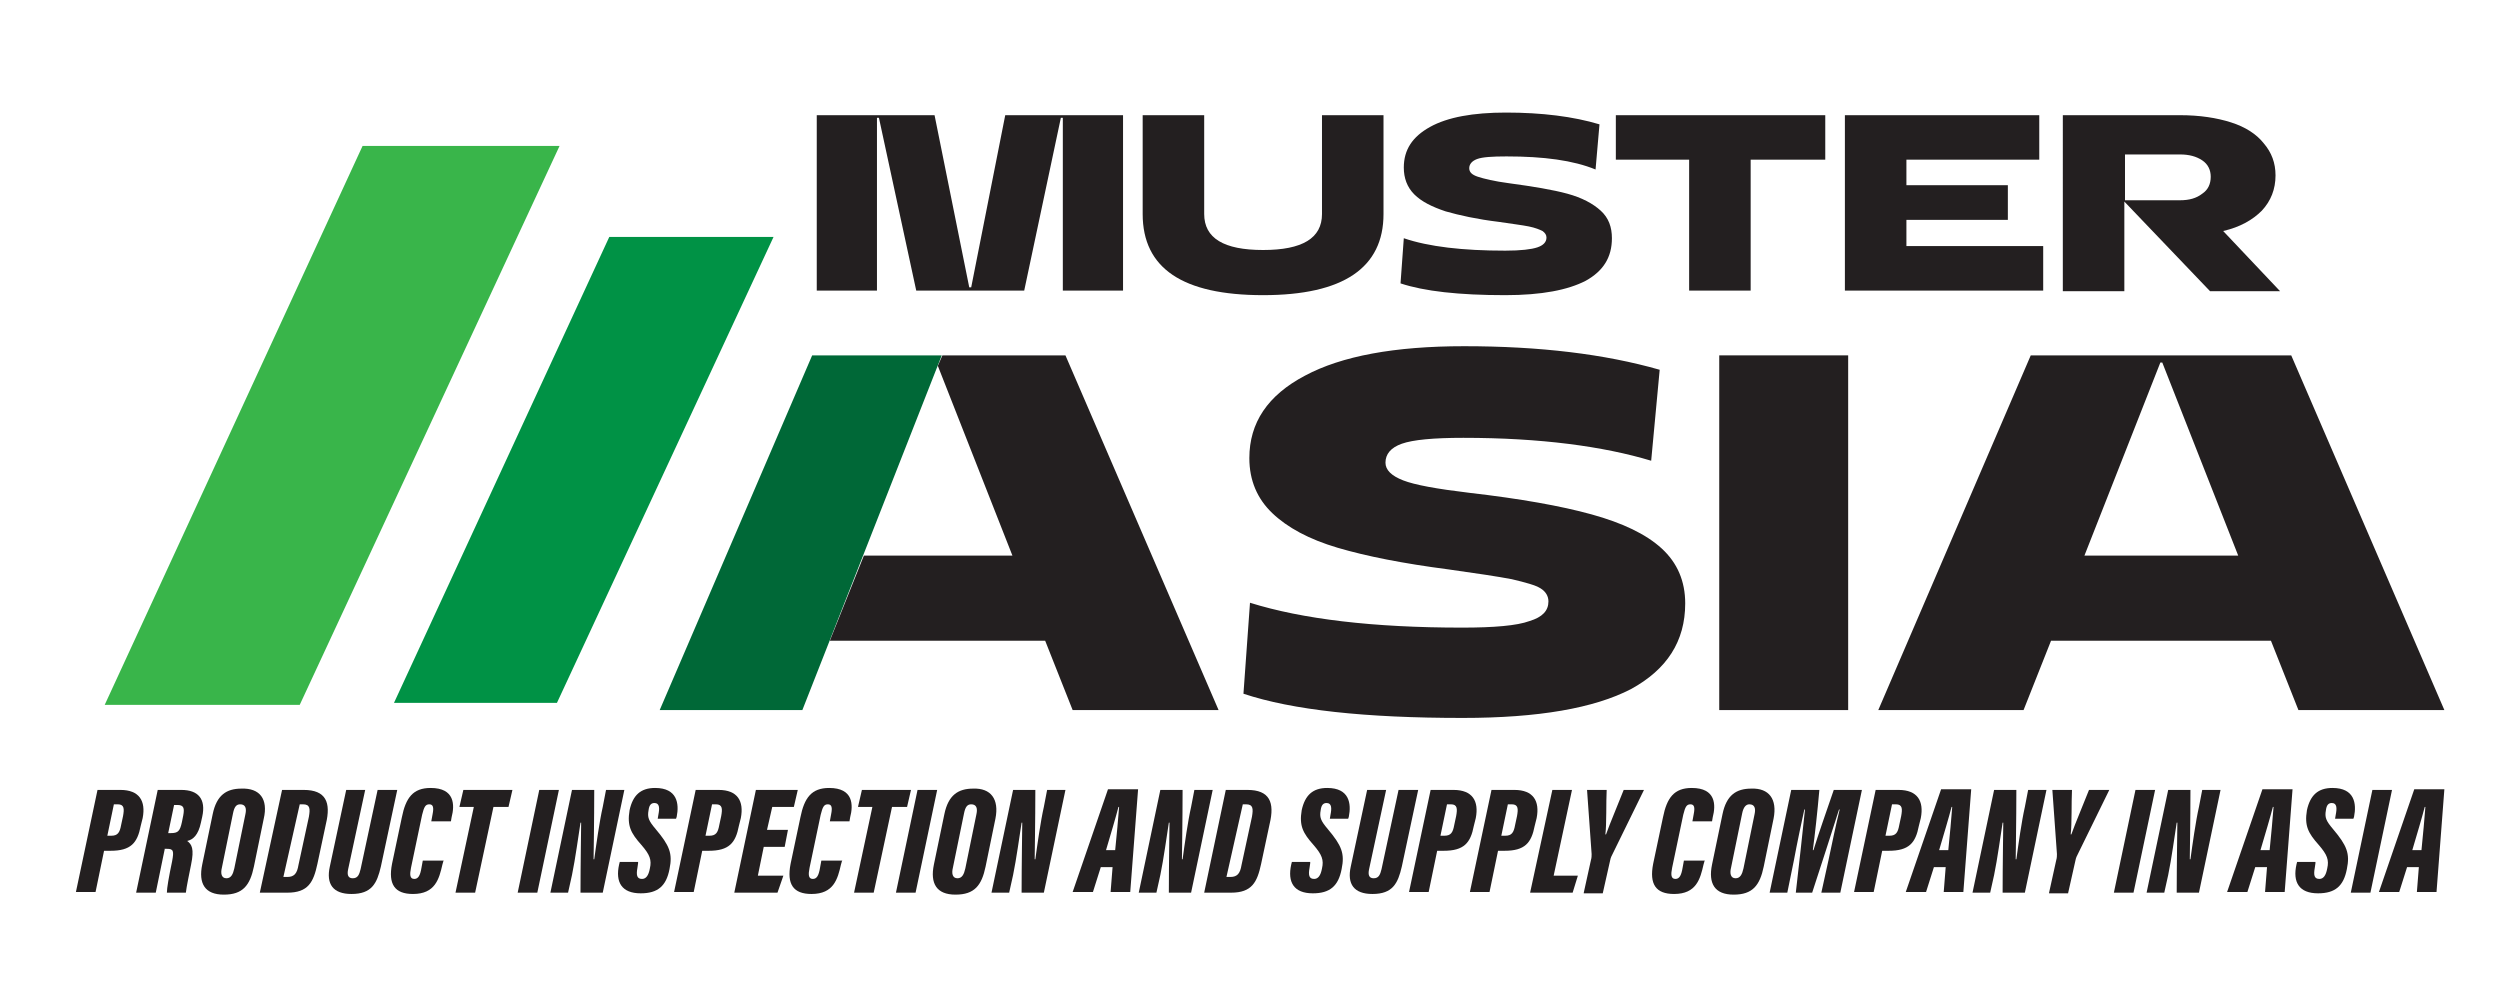 <?xml version="1.0" encoding="UTF-8"?> <!-- Generator: Adobe Illustrator 24.2.0, SVG Export Plug-In . SVG Version: 6.00 Build 0) --> <svg xmlns="http://www.w3.org/2000/svg" xmlns:xlink="http://www.w3.org/1999/xlink" id="Layer_1" x="0px" y="0px" viewBox="0 0 382 153" style="enable-background:new 0 0 382 153;" xml:space="preserve"> <style type="text/css"> .st0{fill:#231F20;} .st1{fill:#006837;} .st2{fill:#009245;} .st3{fill:#39B54A;} </style> <g> <path class="st0" d="M14.9,120.7h3.5c2.9,0,3.9,1.7,3.4,4.3l-0.3,1.2c-0.5,2.6-1.5,3.8-4.6,3.8h-1l-1.3,6.3h-3L14.9,120.7z M16.4,127.7H17c1,0,1.3-0.5,1.5-1.6l0.3-1.4c0.2-1.1,0.2-1.8-0.8-1.8h-0.6L16.4,127.7z"></path> <path class="st0" d="M25.2,129.6l-1.4,6.8h-3l3.3-15.7h3.6c2.6,0,3.8,1.4,3.2,4.1l-0.2,0.9c-0.4,1.9-1.2,2.6-2.1,2.8 c0.7,0.5,1.1,1.2,0.6,3.6c-0.3,1.5-0.7,3.4-0.8,4.3h-2.9c0-0.7,0.3-2.4,0.8-4.8c0.3-1.6,0.2-1.9-0.8-1.9H25.2z M25.7,127.3h0.4 c1.1,0,1.4-0.3,1.7-1.7l0.2-1c0.2-1.1,0.1-1.6-0.9-1.6h-0.5L25.7,127.3z"></path> <path class="st0" d="M40.3,125.1l-1.5,7.3c-0.6,2.9-1.7,4.3-4.6,4.3c-2.9,0-3.9-1.7-3.3-4.6l1.6-7.7c0.6-2.9,2.1-3.9,4.4-3.9 C39.7,120.4,41,122.1,40.3,125.1z M35.6,124.3l-1.7,8.3c-0.2,0.8-0.1,1.6,0.7,1.6c0.7,0,1-0.6,1.2-1.5l1.7-8.3 c0.2-0.9,0-1.5-0.8-1.5C36.1,122.9,35.8,123.3,35.6,124.3z"></path> <path class="st0" d="M43.1,120.7h3.3c3.4,0,4.2,1.9,3.4,5.2l-1.3,6.1c-0.6,2.8-1.4,4.4-4.6,4.4h-4.2L43.1,120.7z M43.3,134h0.6 c1.1,0,1.5-0.6,1.7-1.8l1.6-7.4c0.2-1.2,0.2-1.9-0.9-1.9h-0.5L43.3,134z"></path> <path class="st0" d="M55.8,120.7l-2.6,12.1c-0.2,0.9,0,1.4,0.7,1.4c0.8,0,1-0.6,1.2-1.4l2.6-12.1h3l-2.5,11.7 c-0.6,2.6-1.4,4.2-4.5,4.2c-2.8,0-3.9-1.5-3.3-4.2l2.5-11.7H55.8z"></path> <path class="st0" d="M67.8,131.4l-0.2,0.7c-0.5,2.2-1.1,4.5-4.5,4.5c-2.8,0-3.8-1.5-3.2-4.6l1.5-7.1c0.6-3,1.7-4.5,4.4-4.5 c3.7,0,3.7,2.6,3.2,4.5l-0.1,0.6h-3l0.2-1.1c0.2-1,0.1-1.5-0.5-1.5c-0.6,0-0.8,0.4-1.1,1.6l-1.7,8.1c-0.2,1-0.2,1.7,0.5,1.7 c0.6,0,0.9-0.5,1.1-1.7l0.2-1.1H67.8z"></path> <path class="st0" d="M72.4,123.3h-2.2l0.6-2.6h7.5l-0.6,2.6h-2.3l-2.8,13.1h-3L72.4,123.3z"></path> <path class="st0" d="M85.4,120.7l-3.3,15.7h-3l3.3-15.7H85.4z"></path> <path class="st0" d="M84.1,136.4l3.3-15.7h3.4c0,4.7-0.1,9.9-0.1,10.6h0.1c0.3-2.2,0.8-5.8,1.3-8l0.5-2.6h2.8l-3.3,15.7h-3.4 c0-4.1,0.1-10.2,0.1-10.7h-0.1c-0.3,1.9-0.8,5.6-1.3,8l-0.6,2.7H84.1z"></path> <path class="st0" d="M97.5,131.9l-0.1,0.7c-0.2,1.1-0.1,1.7,0.7,1.7c0.6,0,1-0.5,1.2-1.6c0.3-1.3,0-2.1-1.3-3.6 c-1.6-1.8-2.2-2.9-1.8-5.3c0.5-2.3,1.7-3.4,3.9-3.4c3.4,0,3.7,2.4,3.3,4.4l-0.1,0.3h-2.8l0.1-0.6c0.2-1,0.2-1.8-0.6-1.8 c-0.5,0-0.8,0.3-0.9,1.1c-0.2,1.1,0,1.6,1.1,2.9c2.1,2.5,2.6,3.7,2.1,6.1c-0.5,2.6-1.8,3.7-4.4,3.7c-2.9,0-3.9-1.7-3.3-4.4l0.1-0.4 H97.5z"></path> <path class="st0" d="M106.3,120.7h3.5c2.9,0,3.9,1.7,3.4,4.3l-0.3,1.2c-0.5,2.6-1.5,3.8-4.6,3.8h-1l-1.3,6.3h-3L106.3,120.7z M107.8,127.7h0.6c1,0,1.3-0.5,1.5-1.6l0.3-1.4c0.2-1.1,0.2-1.8-0.8-1.8h-0.6L107.8,127.7z"></path> <path class="st0" d="M119.9,129.4h-3.2l-0.9,4.4h3.9l-0.9,2.6h-6.6l3.3-15.7h6.4l-0.6,2.6H118l-0.8,3.5h3.2L119.9,129.4z"></path> <path class="st0" d="M128.7,131.4l-0.2,0.7c-0.5,2.2-1.1,4.5-4.5,4.5c-2.8,0-3.8-1.5-3.2-4.6l1.5-7.1c0.6-3,1.7-4.5,4.4-4.5 c3.7,0,3.7,2.6,3.2,4.5l-0.1,0.6h-3l0.2-1.1c0.2-1,0.1-1.5-0.5-1.5c-0.6,0-0.8,0.4-1.1,1.6l-1.7,8.1c-0.2,1-0.2,1.7,0.5,1.7 c0.6,0,0.9-0.5,1.1-1.7l0.2-1.1H128.7z"></path> <path class="st0" d="M133.3,123.3h-2.2l0.6-2.6h7.5l-0.6,2.6h-2.3l-2.8,13.1h-3L133.3,123.3z"></path> <path class="st0" d="M143.2,120.7l-3.3,15.7h-3l3.3-15.7H143.2z"></path> <path class="st0" d="M152.1,125.1l-1.5,7.3c-0.6,2.9-1.7,4.3-4.6,4.3c-2.9,0-3.9-1.7-3.3-4.6l1.6-7.7c0.6-2.9,2.1-3.9,4.4-3.9 C151.4,120.4,152.7,122.1,152.1,125.1z M147.3,124.3l-1.7,8.3c-0.2,0.8-0.1,1.6,0.7,1.6c0.7,0,1-0.6,1.2-1.5l1.7-8.3 c0.2-0.9,0-1.5-0.8-1.5C147.8,122.9,147.5,123.3,147.3,124.3z"></path> <path class="st0" d="M151.5,136.4l3.3-15.7h3.4c0,4.7-0.1,9.9-0.1,10.6h0.1c0.3-2.2,0.8-5.8,1.3-8l0.5-2.6h2.8l-3.3,15.7h-3.4 c0-4.1,0.1-10.2,0.1-10.7h-0.1c-0.3,1.9-0.8,5.6-1.3,8l-0.6,2.7H151.5z"></path> <path class="st0" d="M168.2,132.5l-1.2,3.8h-3.1l5.4-15.7h4.6l-1.2,15.7h-3l0.3-3.8H168.2z M170.4,129.9c0.2-1.9,0.5-5.2,0.6-6.6 h-0.1c-0.3,1.2-1.3,4.6-1.9,6.6H170.4z"></path> <path class="st0" d="M174,136.4l3.3-15.7h3.4c0,4.7-0.1,9.9-0.1,10.6h0.1c0.3-2.2,0.8-5.8,1.3-8l0.5-2.6h2.8l-3.3,15.7h-3.4 c0-4.1,0.1-10.2,0.1-10.7h-0.1c-0.3,1.9-0.8,5.6-1.3,8l-0.6,2.7H174z"></path> <path class="st0" d="M187.3,120.7h3.3c3.4,0,4.2,1.9,3.4,5.2l-1.3,6.1c-0.6,2.8-1.4,4.4-4.6,4.4H184L187.3,120.7z M187.4,134h0.6 c1.1,0,1.5-0.6,1.7-1.8l1.6-7.4c0.2-1.2,0.2-1.9-0.9-1.9h-0.5L187.4,134z"></path> <path class="st0" d="M200.2,131.9l-0.1,0.7c-0.2,1.1-0.1,1.7,0.7,1.7c0.6,0,1-0.5,1.2-1.6c0.3-1.3,0-2.1-1.3-3.6 c-1.6-1.8-2.2-2.9-1.8-5.3c0.5-2.3,1.7-3.4,3.9-3.4c3.4,0,3.7,2.4,3.3,4.4l-0.1,0.3h-2.8l0.1-0.6c0.2-1,0.2-1.8-0.6-1.8 c-0.5,0-0.8,0.3-0.9,1.1c-0.2,1.1,0,1.6,1.1,2.9c2.1,2.5,2.6,3.7,2.1,6.1c-0.5,2.6-1.8,3.7-4.4,3.7c-2.9,0-3.9-1.7-3.3-4.4l0.1-0.4 H200.2z"></path> <path class="st0" d="M211.8,120.7l-2.6,12.1c-0.2,0.9,0,1.4,0.7,1.4c0.8,0,1-0.6,1.2-1.4l2.6-12.1h3l-2.5,11.7 c-0.6,2.6-1.4,4.2-4.5,4.2c-2.8,0-3.9-1.5-3.3-4.2l2.5-11.7H211.8z"></path> <path class="st0" d="M218.6,120.7h3.5c2.9,0,3.9,1.7,3.4,4.3l-0.3,1.2c-0.5,2.6-1.5,3.8-4.6,3.8h-1l-1.3,6.3h-3L218.6,120.7z M220.1,127.7h0.6c1,0,1.3-0.5,1.5-1.6l0.3-1.4c0.2-1.1,0.2-1.8-0.8-1.8h-0.6L220.1,127.7z"></path> <path class="st0" d="M227.9,120.7h3.5c2.9,0,3.9,1.7,3.4,4.3l-0.3,1.2c-0.5,2.6-1.5,3.8-4.6,3.8h-1l-1.3,6.3h-3L227.9,120.7z M229.4,127.7h0.6c1,0,1.3-0.5,1.5-1.6l0.3-1.4c0.2-1.1,0.2-1.8-0.8-1.8h-0.6L229.4,127.7z"></path> <path class="st0" d="M237.2,120.7h3l-2.8,13.1h3.7l-0.8,2.6h-6.5L237.2,120.7z"></path> <path class="st0" d="M242,136.4l1.1-5c0.1-0.3,0.1-0.7,0.1-0.9l-0.7-9.8h3c-0.1,1.8,0,5.3-0.2,6.8h0.1c0.6-1.7,1.8-4.5,2.7-6.8h3.1 l-5,10.2c-0.1,0.2-0.1,0.3-0.2,0.7l-1.1,4.9H242z"></path> <path class="st0" d="M260.5,131.4l-0.2,0.7c-0.5,2.2-1.1,4.5-4.5,4.5c-2.8,0-3.8-1.5-3.2-4.6l1.5-7.1c0.6-3,1.7-4.5,4.4-4.5 c3.7,0,3.7,2.6,3.2,4.5l-0.1,0.6h-3l0.2-1.1c0.2-1,0.1-1.5-0.5-1.5c-0.6,0-0.8,0.4-1.1,1.6l-1.7,8.1c-0.2,1-0.2,1.7,0.5,1.7 c0.6,0,0.9-0.5,1.1-1.7l0.2-1.1H260.5z"></path> <path class="st0" d="M271,125.1l-1.5,7.3c-0.6,2.9-1.7,4.3-4.6,4.3c-2.9,0-3.9-1.7-3.3-4.6l1.6-7.7c0.6-2.9,2.1-3.9,4.4-3.9 C270.3,120.4,271.6,122.1,271,125.1z M266.2,124.3l-1.7,8.3c-0.2,0.8-0.1,1.6,0.7,1.6c0.7,0,1-0.6,1.2-1.5l1.7-8.3 c0.2-0.9,0-1.5-0.8-1.5C266.8,122.9,266.4,123.3,266.2,124.3z"></path> <path class="st0" d="M279.4,131.4c0.5-2.4,1.2-5.7,1.7-7.7H281c-1,3.1-3,9.4-4.1,12.7h-2.5c0.4-3.4,1.1-9.8,1.4-12.7h-0.1 c-0.4,1.8-1.1,5.1-1.6,7.8l-1,4.9h-2.7l3.3-15.7h4.3c-0.3,3.4-0.7,7-1,9.2h0.1c0.7-2.3,2-6,3.1-9.2h4.3l-3.3,15.7h-2.9L279.4,131.4 z"></path> <path class="st0" d="M286.6,120.7h3.5c2.9,0,3.9,1.7,3.4,4.3l-0.3,1.2c-0.5,2.6-1.5,3.8-4.6,3.8h-1l-1.3,6.3h-3L286.6,120.7z M288.1,127.7h0.6c1,0,1.3-0.5,1.5-1.6l0.3-1.4c0.2-1.1,0.2-1.8-0.8-1.8h-0.6L288.1,127.7z"></path> <path class="st0" d="M295.5,132.5l-1.2,3.8h-3.1l5.4-15.7h4.6l-1.2,15.7h-3l0.3-3.8H295.5z M297.7,129.9c0.2-1.9,0.5-5.2,0.6-6.6 h-0.1c-0.3,1.2-1.3,4.6-1.9,6.6H297.7z"></path> <path class="st0" d="M301.4,136.4l3.3-15.7h3.4c0,4.7-0.1,9.9-0.1,10.6h0.1c0.3-2.2,0.8-5.8,1.3-8l0.5-2.6h2.8l-3.3,15.7H306 c0-4.1,0.1-10.2,0.1-10.7H306c-0.3,1.9-0.8,5.6-1.3,8l-0.6,2.7H301.4z"></path> <path class="st0" d="M313.1,136.4l1.1-5c0.1-0.3,0.1-0.7,0.1-0.9l-0.7-9.8h3c-0.1,1.8,0,5.3-0.2,6.8h0.1c0.6-1.7,1.8-4.5,2.7-6.8 h3.1l-5,10.2c-0.1,0.2-0.1,0.3-0.2,0.7l-1.1,4.9H313.1z"></path> <path class="st0" d="M329.3,120.7l-3.3,15.7h-3l3.3-15.7H329.3z"></path> <path class="st0" d="M328,136.4l3.3-15.7h3.4c0,4.7-0.1,9.9-0.1,10.6h0.1c0.3-2.2,0.8-5.8,1.3-8l0.5-2.6h2.8l-3.3,15.7h-3.4 c0-4.1,0.1-10.2,0.1-10.7h-0.1c-0.3,1.9-0.8,5.6-1.3,8l-0.6,2.7H328z"></path> <path class="st0" d="M344.6,132.5l-1.2,3.8h-3.1l5.4-15.7h4.6l-1.2,15.7h-3l0.3-3.8H344.6z M346.8,129.9c0.2-1.9,0.5-5.2,0.6-6.6 h-0.1c-0.3,1.2-1.3,4.6-1.9,6.6H346.8z"></path> <path class="st0" d="M353.8,131.9l-0.1,0.7c-0.2,1.1-0.1,1.7,0.7,1.7c0.6,0,1-0.5,1.2-1.6c0.3-1.3,0-2.1-1.3-3.6 c-1.6-1.8-2.2-2.9-1.8-5.3c0.5-2.3,1.7-3.4,3.9-3.4c3.4,0,3.7,2.4,3.3,4.4l-0.1,0.3h-2.8l0.1-0.6c0.2-1,0.2-1.8-0.6-1.8 c-0.5,0-0.8,0.3-0.9,1.1c-0.2,1.1,0,1.6,1.1,2.9c2.1,2.5,2.6,3.7,2.1,6.1c-0.5,2.6-1.8,3.7-4.4,3.7c-2.9,0-3.9-1.7-3.3-4.4l0.1-0.4 H353.8z"></path> <path class="st0" d="M365.5,120.7l-3.3,15.7h-3l3.3-15.7H365.5z"></path> <path class="st0" d="M367.8,132.5l-1.2,3.8h-3.1l5.4-15.7h4.6l-1.2,15.7h-3l0.3-3.8H367.8z M370,129.9c0.2-1.9,0.5-5.2,0.6-6.6 h-0.1c-0.3,1.2-1.3,4.6-1.9,6.6H370z"></path> </g> <g> <path class="st0" d="M223.6,66.9c-4.6,0-7.7,0.3-9.4,0.9c-1.7,0.6-2.5,1.6-2.5,2.9c0,1.1,0.9,2,2.7,2.7c1.8,0.7,5.1,1.3,10.1,1.9 c7.8,0.9,14,2,18.7,3.3c4.7,1.3,8.3,3,10.7,5.2c2.4,2.2,3.6,5,3.6,8.4c0,5.8-2.8,10.1-8.3,13.1c-5.6,2.9-14.1,4.4-25.7,4.4 c-14.9,0-26-1.2-33.5-3.7l1-13.9c8,2.5,18.8,3.8,32.4,3.8c4.9,0,8.4-0.3,10.3-1c2-0.6,2.9-1.6,2.9-3c0-0.8-0.4-1.5-1.2-2 c-0.8-0.5-2.3-0.9-4.4-1.4c-2.1-0.4-5.4-0.9-9.7-1.5c-6.9-0.9-12.5-2-16.9-3.3c-4.4-1.3-7.7-3.1-10-5.3c-2.3-2.2-3.5-5-3.5-8.4 c0-5.4,2.8-9.6,8.5-12.6c5.6-3,13.7-4.5,24.3-4.5c11.6,0,21.5,1.2,29.9,3.6l-1.3,13.9C245,68.2,235.4,66.9,223.6,66.9z"></path> <path class="st0" d="M282.4,54.3v54.2h-19.7V54.3H282.4z"></path> <path class="st0" d="M310.3,54.3h39.8l23.4,54.2h-22.3L347,97.9h-33.6l-4.2,10.6H287L310.3,54.3z M342,84.9l-11.6-29.5h-0.3 l-11.6,29.5H342z"></path> <polygon class="st1" points="124.1,54.3 100.8,108.5 122.6,108.5 143.9,54.3 "></polygon> <polygon class="st2" points="93.1,36.2 60.2,107.4 85.1,107.4 118.2,36.2 "></polygon> <polygon class="st3" points="55.4,22.3 16,107.7 45.8,107.7 85.5,22.3 "></polygon> <polygon class="st0" points="162.8,54.3 144,54.3 143.3,55.9 154.7,84.9 132,84.9 126.8,97.9 159.7,97.9 163.9,108.5 186.2,108.5 "></polygon> <g> <path class="st0" d="M134.3,18H134v26.4h-9.2V17.6h18l5.3,26.3h0.3l5.2-26.3h18v26.8h-9.2V18h-0.3l-5.6,26.4H140L134.3,18z"></path> <path class="st0" d="M193,45.1c-12.3,0-18.4-4.1-18.4-12.4V17.6h9.4v15.1c0,3.7,3,5.5,9,5.5c6,0,9-1.8,9-5.5V17.6h9.4v15.1 C211.4,40.9,205.3,45.1,193,45.1z"></path> <path class="st0" d="M230.2,23.9c-2.2,0-3.7,0.1-4.5,0.4c-0.8,0.3-1.2,0.8-1.2,1.4c0,0.6,0.4,1,1.3,1.3c0.9,0.3,2.5,0.7,4.8,1 c3.7,0.5,6.7,1,8.9,1.6c2.2,0.6,3.9,1.5,5.1,2.6c1.2,1.1,1.7,2.5,1.7,4.2c0,2.9-1.3,5-4,6.5c-2.7,1.4-6.7,2.2-12.3,2.2 c-7.1,0-12.4-0.6-16-1.8l0.5-6.9c3.8,1.3,9,1.9,15.5,1.9c2.4,0,4-0.2,4.9-0.5c0.9-0.3,1.4-0.8,1.4-1.5c0-0.4-0.2-0.7-0.6-1 c-0.4-0.2-1.1-0.5-2.1-0.7c-1-0.2-2.6-0.4-4.6-0.7c-3.3-0.4-6-1-8.1-1.6c-2.1-0.7-3.7-1.5-4.8-2.6c-1.1-1.1-1.6-2.5-1.6-4.1 c0-2.7,1.3-4.7,4-6.2c2.7-1.5,6.6-2.2,11.6-2.2c5.5,0,10.3,0.6,14.3,1.8l-0.6,6.9C240.4,24.5,235.9,23.9,230.2,23.9z"></path> <path class="st0" d="M258.1,24.4h-11.2v-6.8h32v6.8h-11.4v20h-9.4V24.4z"></path> <path class="st0" d="M311.6,17.6v6.8h-20.3v3.9h15.5v5.3h-15.5v4h20.9v6.8h-30.3V17.6H311.6z"></path> <path class="st0" d="M315.3,17.6h17.8c3,0,5.6,0.4,7.8,1.1c2.2,0.7,3.9,1.8,5,3.2c1.2,1.4,1.8,3,1.8,4.9c0,2.1-0.7,3.9-2.1,5.4 c-1.4,1.4-3.3,2.5-5.9,3.1l8.7,9.2h-10.7l-13.1-13.7v13.7h-9.4V17.6z M333.1,30.6c1.4,0,2.5-0.3,3.4-1c0.9-0.6,1.3-1.5,1.3-2.6 c0-1-0.4-1.9-1.3-2.5c-0.9-0.6-2-0.9-3.4-0.9h-8.4v7H333.1z"></path> </g> </g> </svg> 